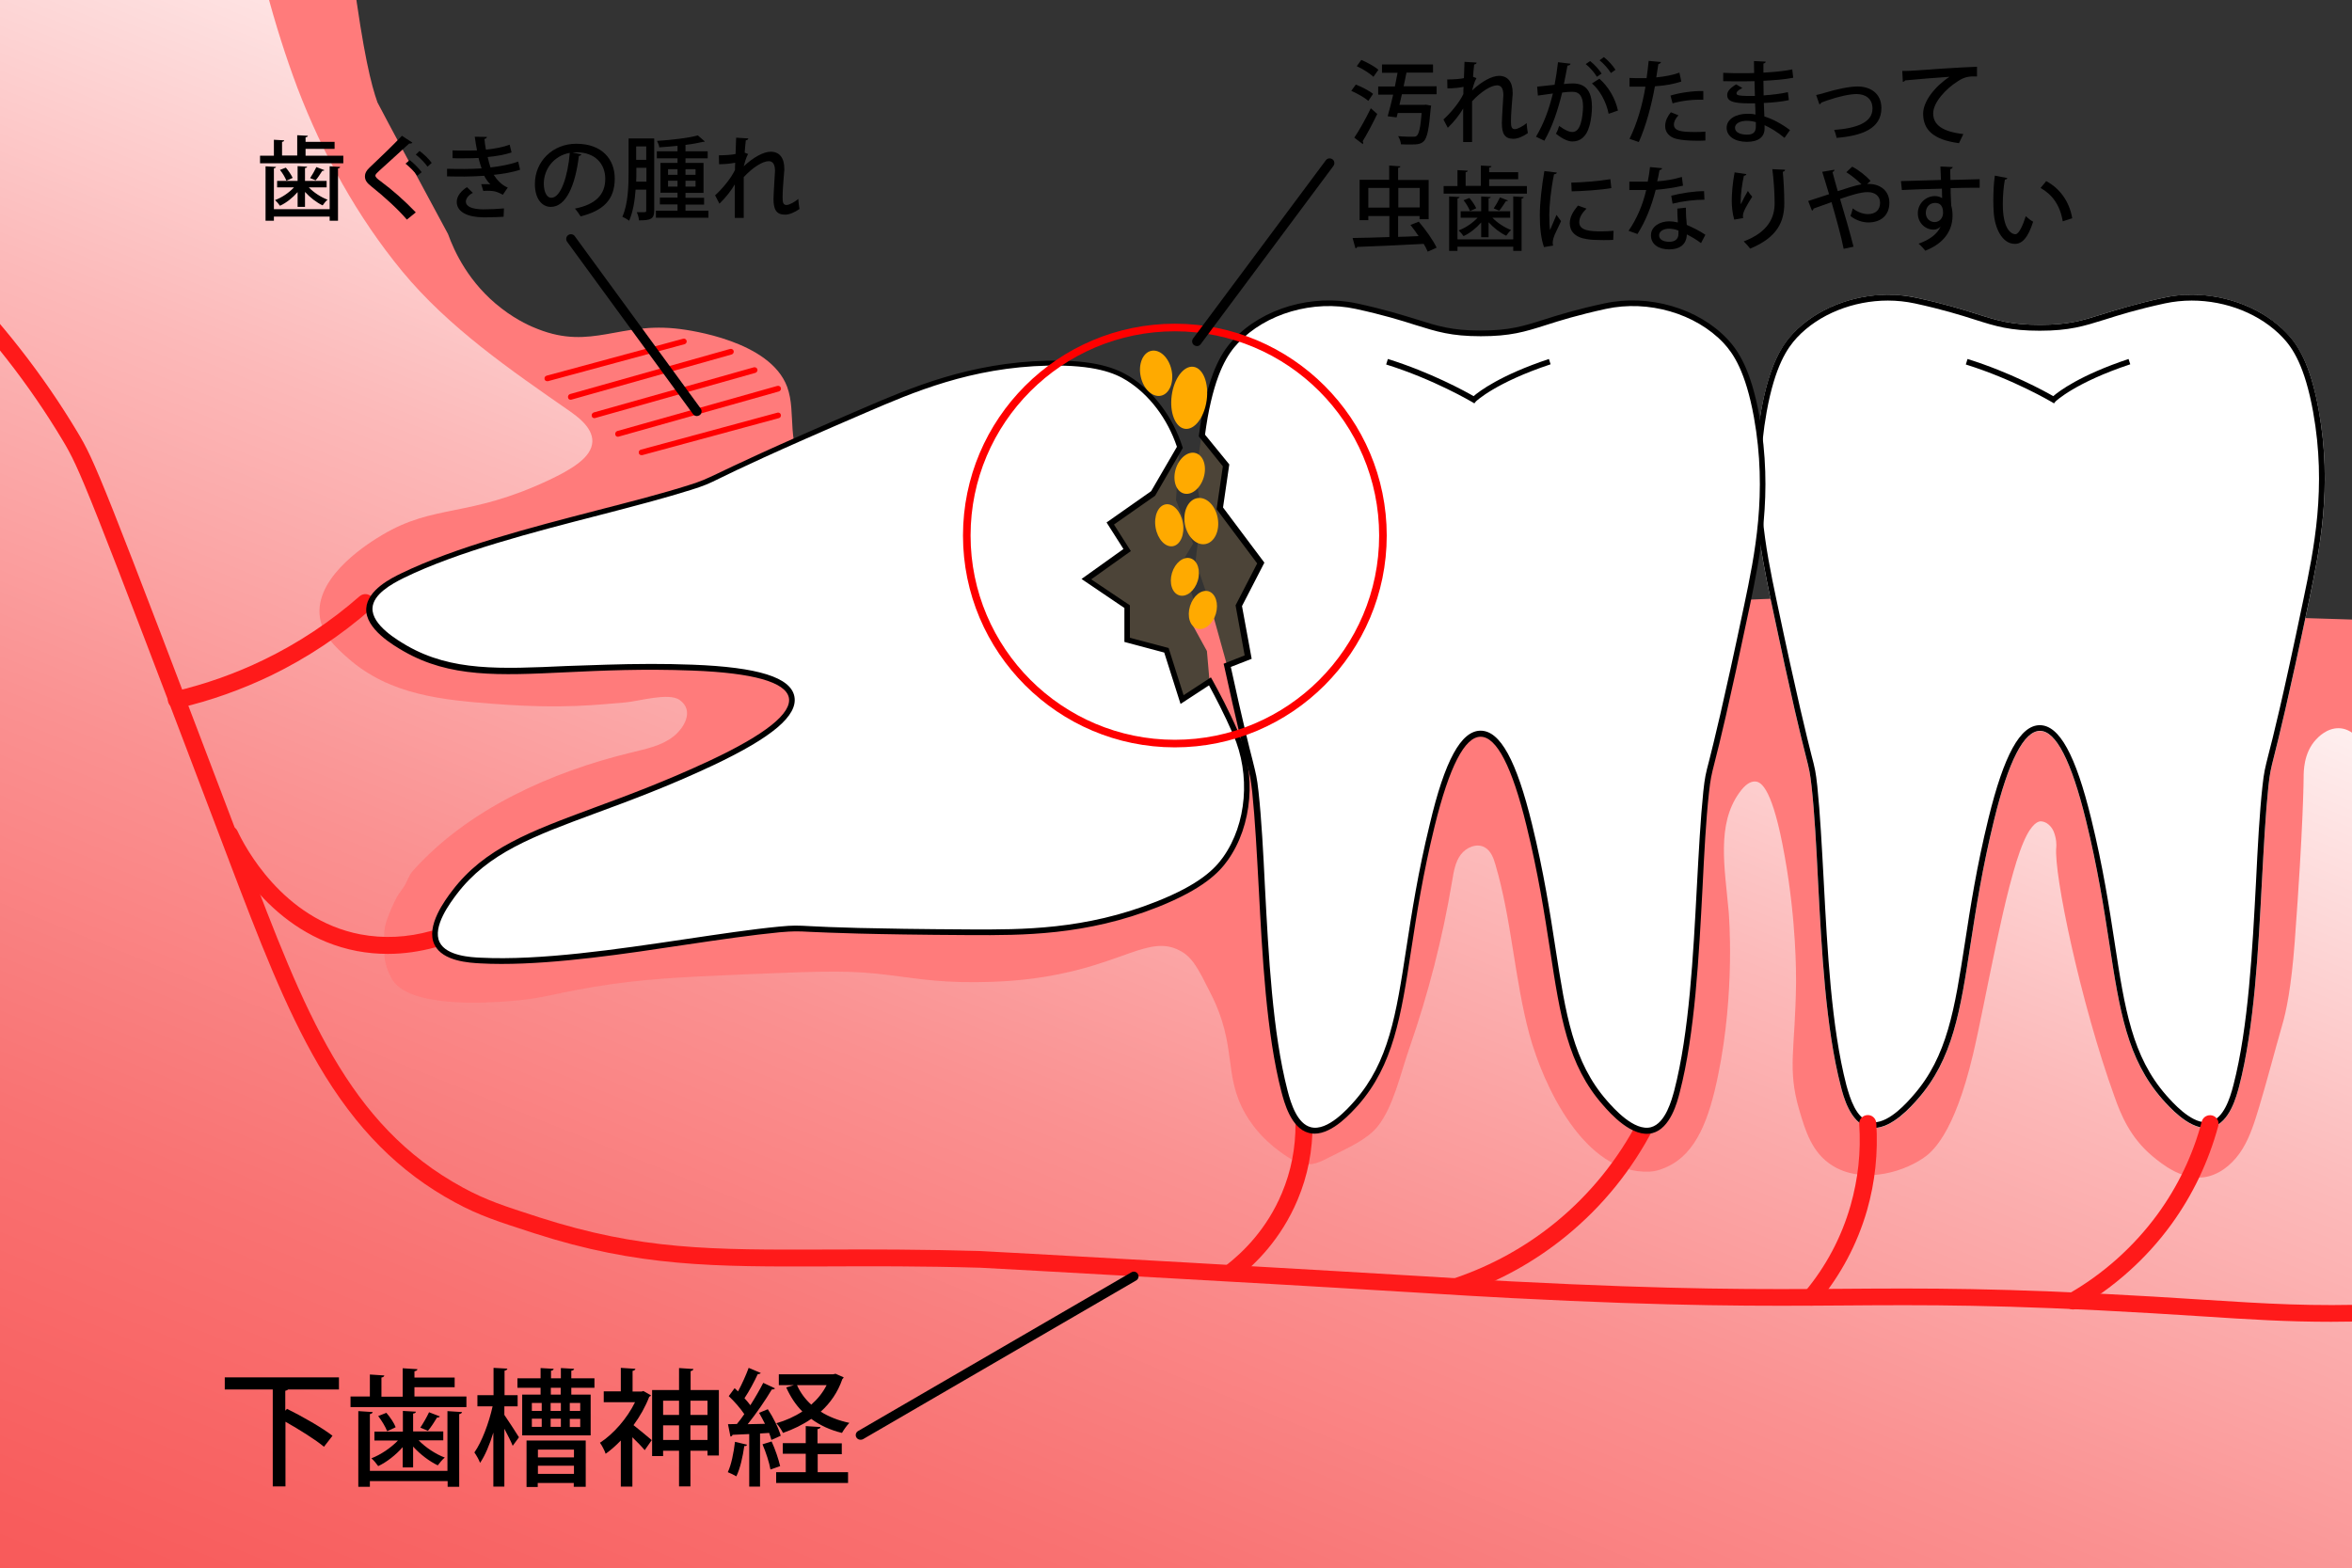 <?xml version="1.0" encoding="utf-8"?>
<!-- Generator: Adobe Illustrator 24.2.3, SVG Export Plug-In . SVG Version: 6.00 Build 0)  -->
<svg version="1.1" xmlns="http://www.w3.org/2000/svg" xmlns:xlink="http://www.w3.org/1999/xlink" x="0px" y="0px"
	 viewBox="0 0 1240 827" style="enable-background:new 0 0 1240 827;" xml:space="preserve">
<rect x="0" y="0" width="1240" height="827" fill="#333333" stroke="none"/>
<style type="text/css">
	.st0{clip-path:url(#SVGID_2_);fill:#FF7B7B;}
	.st1{clip-path:url(#SVGID_2_);fill:url(#SVGID_3_);}
	.st2{clip-path:url(#SVGID_2_);}
	.st3{fill:#FFFFFF;}
	.st4{fill:#FF1A1A;}
	.st5{fill:#4C4438;}
	.st6{fill:#FFAA00;}
	.st7{fill:#FF0000;}
</style>
<g id="_x31_">
	<g>
		<defs>
			<rect id="SVGID_1_" width="1240" height="827"/>
		</defs>
		<clipPath id="SVGID_2_">
			<use xlink:href="#SVGID_1_"  style="overflow:visible;"/>
		</clipPath>
		<path class="st0" d="M199,54c0.5,1.3,37.2,69.4,37.2,69.4c3.2,8.9,10.9,26,28.3,39.3c8.4,6.5,16.1,9.7,19,10.8
			c28.6,11.3,43.2-4.1,75,0c4.6,0.6,47.5,6.1,56.5,30.5c5.2,14.2-1.3,30.5,11.2,46.2c9.2,11.5,19.4,4.1,48.7,18.5
			c29.7,14.5,39.3,26.8,86.6,38.9c51.3,13.1,104.1,17.1,123,18.4c19.8,1.4,41.2,2.2,70.7,2c91-0.6,106.4-9.9,179.4-12.3
			c56.8-1.8,45,3.9,202.9,8.2c22.4,0.6,37.8,0.9,76.9,2c56.9,1.7,100.9,3.3,123,4.1c25.7,1,63.5,2.5,110.2,4.6
			c-2.7,202.9-5.5,405.9-8.2,608.8c-449-2.7-1064.1-10.6-1513.1-13.3c2-166.5,2.7-332.9,2-499.4c-1-223.2-4.4-446.3-10.3-669.5
			c82,2,164,4.1,246,6.1C183-10,192.3,35.1,199,54z"/>
		<linearGradient id="SVGID_3_" gradientUnits="userSpaceOnUse" x1="226.651" y1="1284.161" x2="703.313" y2="99.759">
			<stop  offset="0" style="stop-color:#F74A4A"/>
			<stop  offset="0.135" style="stop-color:#F74F4F"/>
			<stop  offset="0.285" style="stop-color:#F85C5C"/>
			<stop  offset="0.441" style="stop-color:#F97272"/>
			<stop  offset="0.601" style="stop-color:#FA9191"/>
			<stop  offset="0.766" style="stop-color:#FCB9B9"/>
			<stop  offset="0.931" style="stop-color:#FEE9E9"/>
			<stop  offset="1" style="stop-color:#FFFFFF"/>
		</linearGradient>
		<path class="st1" d="M1248.1,394.4c-4.4-5.2-8.7-10.3-15.1-10.4c-6.3-0.1-10.9,4.8-12,6c-6.5,7-6.5,16.7-6.5,20.1
			c0,0-0.1,25.1-4.7,86.6c-1.8,24-4.5,36.9-6.7,44.2c-4.1,14.3-7.8,28.7-12.1,43c-2.3,7.5-4.6,15.2-8.7,21.9
			c-4.1,6.7-10.3,12.5-17.9,14.5c-13,3.4-25.1-6.9-29.7-10.7c-11.9-10-16.7-22.3-19.8-31c-17.9-49.4-32.3-118.3-30.8-131.9
			c0.1-0.8,0.2-4.6-1.5-8.5c-1.2-2.6-3.6-4.9-6.5-5.1c-1.2-0.1-4.9,0.6-9.3,11c-9.7,22.5-19.9,83.7-26.6,111.9
			c-10.1,42.7-21.9,51.8-26.4,54.8c-12.7,8.5-33.2,13-47.8,3.8c-10.7-6.7-14.2-18.3-17.5-29.6c-6.3-21.8-2-31.3-1.6-67
			c0-4.3,0.2-32-6-66.6c-6.3-35.5-12.3-39.1-15.4-39.3c-2.5-0.2-5.4,1.5-8.5,5.9c-12.1,16.8-7.7,39.5-5.6,62.9
			c0.1,1.7,3.5,41.7-5.6,86.1c-4.7,23-11.4,41.1-26.7,48.2c-1.8,0.8-5.1,2.4-9.3,2.6c-34.4,1.8-56.2-45.5-63.5-72.4
			c-7.9-29.4-9.3-60.3-17.9-89.5c-1-3.5-2.4-7.2-5.5-9c-4.2-2.5-9.9-0.1-12.8,3.8c-2.9,3.9-3.7,9-4.5,13.8
			c-5,30-12.6,59.6-22.6,88.3c-4.4,12.5-8.3,30.8-16.7,41.2c-5.7,7.1-16.2,11.5-24.1,15.6c-6.3,3.2-10.1,5.4-17.4,4
			c-16-8.7-23.9-18.8-28.3-26.4c-11.7-20.5-4.1-35.5-18.1-63.1c-6.5-12.9-9.6-19.5-16.7-23c-15.9-8.1-29.7,7.3-71,14
			c-15.6,2.5-28.1,2.7-36.1,2.8c-22.8,0.2-34.6-2.6-52.8-4.5c-17.4-1.8-34.7-1-69.2,0.4c-34.4,1.5-53.6,2.3-80.1,6.7
			c-22.2,3.7-26.5,6.2-44.9,7.5c-9.7,0.7-53.2,4-61.4-12.5c-0.9-1.9-3.7-6.9-3.6-13.5c0.1-4.5-0.5-9.2,0.4-13.5
			c0.9-4.1,3.3-9.5,5.3-13.7c1.3-2.7,2.6-4.3,4.3-6.7c2-2.8,2.7-6.1,4.9-8.7c29.2-32.8,73.2-52.4,115.4-62.6
			c7.7-1.9,15.8-3.5,22.1-8.4c5.7-4.5,11.2-13.7,3.3-19.3c-5.7-4.1-22,0.8-28.6,1.3c-14.2,1.1-31.9,3.6-68.9,0.8
			c-27.1-2.1-55.1-4.5-77.3-24.1c-6.4-5.6-14.2-12.7-15-23c-1.7-21.3,27.6-38.8,33-42c27.8-16.6,45.4-8.9,88-29
			c11.4-5.4,22.6-11.8,22.8-20.3c0.2-7.6-8.5-13.5-11.5-15.7c-31.7-22-64.3-44.4-88.8-74.1c-23.7-28.8-41.9-61.9-55.2-96.7
			C131.9-20,120.3-94.4,118.9-165c-0.1-6.1-0.5-11.4-1.5-17.4c-1.7-11.2-2.7-22.5-5-33.6c-3.1-15.5-1.5-32.1-1.5-47.9l-128.5,37.5
			v1074h1272c1.6-144.1,3.1-288.1,4.7-432.2C1256.2,405.1,1251.4,398.3,1248.1,394.4z"/>
		<g class="st2">
			<g>
				<g>
					<path class="st3" d="M1221,216.9c-4.5-24.8-11-34.2-16.4-40c-15.6-16.6-41.7-23.2-63.5-18.4c-36.7,7.9-39.8,14.3-65.6,14.3
						c-25.7,0-28.9-6.4-65.6-14.3c-21.8-4.7-47.9,1.8-63.5,18.4c-5.4,5.7-11.9,15.2-16.4,40c-7.1,39.4-0.7,71.8,5.1,99.4
						c19.8,94.7,19.7,81.4,21.5,98.4c4.7,43.4,3.5,111.7,15.4,157.8c1.6,6.1,5.1,18.3,13.3,20.5c9.7,2.6,20.8-10.1,24.6-14.3
						c28-31.9,22.2-73.8,40-146.6c6.5-26.7,14.8-48.2,25.6-48.2s19.1,21.5,25.6,48.2c17.8,72.8,12,114.7,40,146.6
						c3.8,4.3,14.9,16.9,24.6,14.3c8.3-2.2,11.7-14.4,13.3-20.5c11.9-46.1,10.7-114.5,15.4-157.8c1.8-17,1.7-3.7,21.5-98.4
						C1221.7,288.6,1228.1,256.3,1221,216.9z"/>
				</g>
				<g>
					<path class="st3" d="M1222.5,216.6c-4.5-25.1-11.3-34.9-16.8-40.7c-15.4-16.4-41.5-24-65-18.9c-14.8,3.2-24.2,6.2-31.7,8.5
						c-11.1,3.5-18.4,5.8-33.5,5.8s-22.5-2.3-33.5-5.8c-7.5-2.4-16.9-5.3-31.7-8.5c-23.5-5.1-49.6,2.5-65,18.9
						c-5.4,5.8-12.3,15.6-16.8,40.7c-7.3,40.5-0.4,73.5,5.1,100c11.3,53.8,16.1,73,18.5,82.3c1.8,7.1,2.2,8.8,3,16
						c1.6,14.5,2.5,31.8,3.4,50.1c1.9,36.1,4,77.1,12,107.9c1.3,5.2,4.9,19.1,14.4,21.6c10.6,2.8,22.3-10.4,26.1-14.8
						c18.6-21.1,22.5-46.6,27.9-81.8c2.9-18.8,6.2-40.2,12.4-65.4c7.6-31.2,15.8-47,24.2-47c8.4,0,16.5,15.8,24.2,47
						c6.2,25.2,9.5,46.5,12.4,65.4c5.4,35.2,9.4,60.7,27.9,81.8c3.5,3.9,13.4,15.2,23.1,15.2c1,0,2-0.1,3-0.4
						c9.5-2.5,13-16.4,14.4-21.6c8-30.8,10.1-71.8,12-107.9c1-18.3,1.9-35.6,3.4-50.1c0.8-7.2,1.2-8.9,3-16
						c2.3-9.2,7.2-28.4,18.5-82.3C1222.9,290.1,1229.8,257.1,1222.5,216.6z M1214.4,316c-11.2,53.8-16.1,72.9-18.5,82.1
						c-1.8,7.2-2.3,9-3.1,16.4c-1.6,14.6-2.5,31.9-3.4,50.3c-1.9,36-4,76.8-11.9,107.3c-1.9,7.5-5.3,17.6-12.3,19.4
						c-8.8,2.4-19.6-9.9-23.1-13.9c-18-20.5-21.9-45.6-27.2-80.3c-2.9-18.9-6.2-40.3-12.4-65.6c-8.2-33.6-16.8-49.3-27.1-49.3
						s-18.9,15.7-27.1,49.3c-6.2,25.3-9.5,46.7-12.4,65.6c-5.4,34.7-9.2,59.8-27.2,80.3c-3.5,4-14.3,16.2-23.1,13.9
						c-7-1.8-10.3-12-12.3-19.4c-7.9-30.5-10-71.3-11.9-107.3c-1-18.4-1.9-35.7-3.4-50.3c-0.8-7.4-1.2-9.2-3.1-16.4
						c-2.3-9.2-7.2-28.4-18.5-82.1c-5.5-26.2-12.3-58.9-5.1-98.8c4.4-24.3,10.9-33.7,16-39.2c14.7-15.6,39.7-22.9,62.1-18
						c14.7,3.2,24,6.1,31.5,8.5c11.3,3.6,18.8,5.9,34.4,5.9s23.1-2.4,34.4-5.9c7.5-2.4,16.8-5.3,31.5-8.5c22.5-4.9,47.4,2.4,62.1,18
						c5.2,5.5,11.6,14.9,16,39.2C1226.7,257,1219.9,289.7,1214.4,316z"/>
					<path d="M1155.5,155.4c-5,0-9.9,0.5-14.8,1.6c-14.8,3.2-24.2,6.2-31.7,8.5c-11.1,3.5-18.4,5.8-33.5,5.8s-22.5-2.3-33.5-5.8
						c-7.5-2.4-16.9-5.3-31.7-8.5c-4.8-1-9.8-1.6-14.8-1.6c-19,0-38,7.5-50.2,20.4c-5.4,5.8-12.3,15.6-16.8,40.7
						c-7.3,40.5-0.4,73.5,5.1,100c11.3,53.8,16.1,73,18.5,82.3c1.8,7.1,2.2,8.8,3,16c1.6,14.5,2.5,31.8,3.4,50.1
						c1.9,36.1,4,77.1,12,107.9c1.3,5.2,4.9,19.1,14.4,21.6c1,0.3,2,0.4,3,0.4c9.7,0,19.6-11.2,23.1-15.2
						c18.6-21.1,22.5-46.6,27.9-81.8c2.9-18.8,6.2-40.2,12.4-65.4c7.6-31.2,15.8-47,24.2-47c8.4,0,16.5,15.8,24.2,47
						c6.2,25.2,9.5,46.5,12.4,65.4c5.4,35.2,9.4,60.7,27.9,81.8c3.5,3.9,13.4,15.2,23.1,15.2c0,0,0,0,0,0c1,0,2-0.1,3-0.4
						c9.5-2.5,13-16.4,14.4-21.6c8-30.8,10.1-71.8,12-107.9c1-18.3,1.9-35.6,3.4-50.1c0.8-7.2,1.2-8.9,3-16
						c2.3-9.2,7.2-28.4,18.5-82.3c5.5-26.5,12.4-59.5,5.1-100c-4.5-25.1-11.3-34.9-16.8-40.7
						C1193.5,162.9,1174.5,155.4,1155.5,155.4L1155.5,155.4z M988,591.8c-0.8,0-1.6-0.1-2.3-0.3c-7-1.8-10.3-12-12.3-19.4
						c-7.9-30.5-10-71.3-11.9-107.3c-1-18.4-1.9-35.7-3.4-50.3c-0.8-7.4-1.2-9.2-3.1-16.4c-2.3-9.2-7.2-28.4-18.5-82.1
						c-5.5-26.2-12.3-58.9-5.1-98.8c4.4-24.3,10.9-33.7,16-39.2c11.6-12.4,29.8-19.5,47.9-19.5c4.8,0,9.5,0.5,14.2,1.5
						c14.7,3.2,24,6.1,31.5,8.5c11.3,3.6,18.8,5.9,34.4,5.9s23.1-2.4,34.4-5.9c7.5-2.4,16.8-5.3,31.5-8.5c4.7-1,9.4-1.5,14.2-1.5
						c18.2,0,36.3,7.1,48,19.5c5.2,5.5,11.6,14.9,16,39.2c7.2,39.9,0.4,72.6-5.1,98.8c-11.2,53.8-16.1,72.9-18.5,82.1
						c-1.8,7.2-2.3,9-3.1,16.4c-1.6,14.6-2.5,31.9-3.4,50.3c-1.9,36-4,76.8-11.9,107.3c-1.9,7.5-5.3,17.6-12.3,19.4
						c-0.8,0.2-1.5,0.3-2.3,0.3c-8.3,0-17.5-10.5-20.8-14.2c-18-20.5-21.9-45.6-27.2-80.3c-2.9-18.9-6.2-40.3-12.4-65.6
						c-8.2-33.6-16.8-49.3-27.1-49.3s-18.9,15.7-27.1,49.3c-6.2,25.3-9.5,46.7-12.4,65.6c-5.4,34.7-9.2,59.8-27.2,80.3
						C1005.5,581.3,996.3,591.8,988,591.8L988,591.8z"/>
				</g>
			</g>
		</g>
		<g class="st2">
			<path class="st4" d="M93,373.5c-2,0-3.9-1.4-4.4-3.5c-0.6-2.4,0.9-4.8,3.4-5.4c16.2-3.8,32.1-9.4,47.1-16.7
				c18.2-8.8,35.2-20.1,50.5-33.5c1.9-1.6,4.7-1.5,6.4,0.4c1.6,1.9,1.5,4.7-0.4,6.4c-15.9,13.9-33.6,25.7-52.5,34.9
				c-15.6,7.5-32,13.4-48.9,17.3C93.7,373.5,93.3,373.5,93,373.5z"/>
			<path class="st4" d="M204.5,503c-5.5,0-11-0.5-16.3-1.5c-45.5-8.7-67.3-51.1-71.2-59.5c-1-2.3-0.1-4.9,2.2-6c2.3-1,4.9-0.1,6,2.2
				c3.6,7.7,23.6,46.6,64.8,54.5c12.2,2.3,24.7,1.7,37.3-1.8c2.4-0.7,4.9,0.7,5.5,3.1c0.7,2.4-0.7,4.9-3.1,5.5
				C221.2,501.8,212.8,503,204.5,503z"/>
			<path class="st4" d="M649,675.5c-1.4,0-2.7-0.6-3.6-1.8c-1.5-2-1.1-4.8,0.8-6.3c9.1-7,21.7-19.3,29.6-38.2
				c4.9-11.6,7.3-24,7.2-36.8c0-2.5,2-4.5,4.5-4.5c0,0,0,0,0,0c2.5,0,4.5,2,4.5,4.5c0.1,14-2.5,27.5-7.9,40.3
				c-8.7,20.7-22.4,34.2-32.4,41.8C650.9,675.2,650,675.5,649,675.5z"/>
			<path class="st4" d="M769,682.5c-1.9,0-3.6-1.2-4.3-3c-0.8-2.4,0.4-4.9,2.8-5.7c19.2-6.6,36.9-16.4,52.6-29.2
				c18.2-14.9,32.9-33.1,43.8-54.1c1.1-2.2,3.9-3.1,6.1-1.9c2.2,1.1,3.1,3.9,1.9,6.1c-11.4,22.1-26.9,41.3-46.1,57
				c-16.5,13.5-35.1,23.8-55.4,30.8C770,682.4,769.5,682.5,769,682.5z"/>
			<path class="st4" d="M955,688.5c-1,0-2-0.3-2.9-1c-1.9-1.6-2.2-4.4-0.6-6.3c11.2-13.4,19.3-28.7,24.1-45.4c4-14,5.6-28.4,4.6-43
				c-0.2-2.5,1.7-4.6,4.2-4.8c2.5-0.2,4.6,1.7,4.8,4.2c1,15.6-0.6,31.1-4.9,46.1c-5.2,17.9-13.9,34.2-25.9,48.6
				C957.6,687.9,956.3,688.5,955,688.5z"/>
			<path class="st4" d="M1093,690.5c-1.6,0-3.1-0.8-3.9-2.3c-1.2-2.2-0.5-4.9,1.7-6.1c18.2-10.4,34.3-24.9,46.6-41.7
				c10.8-14.8,18.7-31.3,23.4-49c0.6-2.4,3.1-3.8,5.5-3.2c2.4,0.6,3.8,3.1,3.2,5.5c-5.1,18.8-13.4,36.3-24.8,52
				c-13,17.9-30.1,33.2-49.4,44.3C1094.5,690.3,1093.8,690.5,1093,690.5z"/>
			<path class="st4" d="M1229,697c-23.2,0-42.6-1.2-68.5-2.9c-7.9-0.5-16.3-1-25.7-1.6c-79.5-4.7-120-4.4-162.9-4.1
				c-43,0.3-87.5,0.6-175.1-3.9c-17.7-0.9-28.6-1.6-46.6-2.7c-22-1.3-55.3-3.4-125.4-7.3c-67.7-3.8-105-5.9-107.9-6
				c-31.5-0.9-57.7-0.8-80.8-0.7c-59.8,0.2-99.4,0.3-154.5-17.5c-19.1-6.2-28.7-9.2-41.8-16.3c-29.4-15.9-52.2-38.9-71.8-72.3
				c-17.7-30.3-31.4-66.2-47.2-107.7l-0.1-0.3C45,254.2,42,247.2,33.1,232.3C-2.3,173.1-53.7,121.4-119.5,78.7
				c-2.1-1.4-2.7-4.1-1.3-6.2c1.4-2.1,4.1-2.7,6.2-1.3c67,43.5,119.2,96.2,155.4,156.6c9.3,15.5,12.3,22.6,88.3,222.7l0.1,0.3
				c31.4,82.7,54.1,142.4,114.8,175.4c12.3,6.7,21.6,9.7,40.2,15.7c53.8,17.3,90.6,17.2,151.7,17c23.1-0.1,49.4-0.1,81,0.8
				c2.9,0.1,33.4,1.8,108.1,6c70.2,4,103.5,6,125.5,7.3c18,1.1,28.8,1.8,46.5,2.7c87.3,4.5,131.7,4.2,174.6,3.9
				c43-0.3,83.7-0.6,163.5,4.1c9.4,0.6,17.9,1.1,25.7,1.6c34.8,2.2,57.7,3.7,93.8,2.4c58.1-2.1,116.4-10.1,173.1-23.9
				c2.4-0.6,4.8,0.9,5.4,3.3c0.6,2.4-0.9,4.8-3.3,5.4c-57.3,13.9-116.2,22-174.9,24.1C1245.7,696.8,1237.1,697,1229,697z"/>
		</g>
		<g class="st2">
			<polygon class="st5" points="630.3,250.7 633.5,269.3 630.3,296 637.7,317.7 646.9,350.8 658,346.5 653,319.3 664.6,296.8 
				643,268 646.3,245.3 633.5,229.6 			"/>
			<g>
				<path class="st3" d="M926.1,219.8c-4.5-24.8-11-34.2-16.4-40c-15.6-16.6-41.7-23.2-63.5-18.4c-36.7,7.9-39.8,14.3-65.6,14.3
					c-25.7,0-28.9-6.4-65.6-14.3c-21.8-4.7-47.9,1.8-63.5,18.4c-5.4,5.7-11.9,15.2-16.4,40c-0.6,3.3-1.1,6.6-1.5,9.8l12.8,15.7
					L643,268l21.6,28.8L653,319.3l5,27.1l-11.1,4.3c13.1,60.1,13.2,52,14.8,66.8c4.7,43.4,3.5,111.7,15.4,157.8
					c1.6,6.1,5.1,18.3,13.3,20.5c9.7,2.6,20.8-10.1,24.6-14.3c28-31.9,22.2-73.8,40-146.6c6.5-26.7,14.8-48.2,25.6-48.2
					c10.9,0,19.1,21.5,25.6,48.2c17.8,72.8,12,114.7,40,146.6c3.8,4.3,14.9,16.9,24.6,14.3c8.3-2.2,11.7-14.4,13.3-20.5
					c11.9-46.1,10.7-114.5,15.4-157.8c1.8-17,1.7-3.7,21.5-98.4C926.8,291.6,933.2,259.2,926.1,219.8z"/>
				<path d="M693,597.8c-1,0-2-0.1-3-0.4c-9.5-2.5-13-16.4-14.4-21.6c-8-30.8-10.1-71.8-12-107.9c-1-18.3-1.9-35.6-3.4-50.1
					c-0.8-7.2-1.2-8.9-3-16c-1.8-7.1-5.2-20.3-11.8-50.6l-0.3-1.2l11.1-4.4l-4.8-26.4l11.4-22.1l-21.4-28.6l3.3-22.6L632,230.1
					l0.1-0.6c0.4-3.4,0.9-6.7,1.5-9.9c4.5-25.1,11.3-34.9,16.8-40.7c15.4-16.4,41.5-24,65-18.9c14.8,3.2,24.2,6.2,31.7,8.5
					c11.1,3.5,18.4,5.8,33.5,5.8c15.2,0,22.5-2.3,33.5-5.8c7.5-2.4,16.9-5.3,31.7-8.5c23.5-5.1,49.6,2.5,65,18.9
					c5.4,5.8,12.3,15.6,16.8,40.7c7.3,40.5,0.4,73.5-5.1,100c-11.3,53.8-16.1,73-18.5,82.3c-1.8,7.1-2.2,8.8-3,16
					c-1.6,14.5-2.5,31.8-3.4,50.1c-1.9,36.1-4,77.1-12,107.9c-1.3,5.2-4.9,19.1-14.4,21.6c-10.6,2.8-22.3-10.4-26.1-14.8
					c-18.6-21.1-22.5-46.6-27.9-81.8c-2.9-18.8-6.2-40.2-12.4-65.4c-7.6-31.2-15.8-47-24.2-47c-8.4,0-16.5,15.8-24.2,47
					c-6.2,25.2-9.5,46.5-12.4,65.4c-5.4,35.2-9.4,60.7-27.9,81.8C712.6,586.5,702.8,597.8,693,597.8z M780.6,385.3
					c10.3,0,18.9,15.7,27.1,49.3c6.2,25.3,9.5,46.7,12.4,65.6c5.4,34.7,9.2,59.8,27.2,80.3c3.5,4,14.3,16.2,23.1,13.9
					c7.8-2.1,11-14.7,12.3-19.4c7.9-30.5,10-71.3,11.9-107.3c1-18.4,1.9-35.7,3.4-50.3c0.8-7.4,1.2-9.2,3.1-16.4
					c2.3-9.2,7.2-28.4,18.5-82.1c5.5-26.2,12.3-58.9,5.1-98.8c-4.4-24.3-10.9-33.7-16-39.2c-14.7-15.6-39.7-22.9-62.1-18
					c-14.7,3.2-24,6.1-31.5,8.5c-11.3,3.6-18.8,5.9-34.4,5.9c-15.7,0-23.1-2.4-34.4-5.9c-7.5-2.4-16.8-5.3-31.5-8.5
					c-22.5-4.9-47.4,2.4-62.1,18c-5.2,5.5-11.6,14.9-16,39.2c-0.5,3-1,6-1.4,9.1l12.8,15.7l-3.3,22.7l21.8,29.1l-11.8,22.9l5.1,27.8
					l-11,4.3c6.4,29.4,9.7,42.3,11.5,49.3c1.8,7.3,2.3,9,3.1,16.4c1.6,14.6,2.5,31.9,3.4,50.3c1.9,36,4,76.8,11.9,107.3
					c1.9,7.5,5.3,17.6,12.3,19.4c8.8,2.3,19.6-9.9,23.1-13.9c18-20.5,21.9-45.6,27.2-80.3c2.9-18.9,6.2-40.3,12.4-65.6
					C761.7,401,770.3,385.3,780.6,385.3z"/>
			</g>
		</g>
		<g class="st2">
			<polygon class="st5" points="620,263.7 629,286.7 623,296.7 629,315.3 629,330 636.3,343.3 637.7,359.4 623,369 614.7,343 
				594,337.5 594,320 572.5,305.5 594,290.1 585.1,276.2 607.7,260.3 621.7,236 			"/>
			<g>
				<g>
					<path class="st3" d="M637.7,359.4L623,369l-8.3-26l-20.7-5.5V320l-21.5-14.5l21.5-15.4l-8.9-14l22.6-15.8l14.1-24.3
						c-4.8-14.8-14.3-28.3-27.2-36.3c-6.7-4.1-17.3-8.7-42.4-8.1c-40,0.9-70.5,13.7-96.4,24.8c-88.8,38.3-75.9,35.5-92.1,40.7
						c-41.6,13.2-108.8,25.7-151.6,46.5c-5.7,2.8-16.9,8.6-17.4,17.1c-0.6,10,14,18.4,19,21.2c36.8,21.1,76.7,7,151.6,10
						c27.5,1.1,50.1,4.9,52.3,15.5c2.2,10.6-17.2,23-42.1,34.7c-67.8,31.9-110,34.6-135.7,68.4c-3.5,4.6-13.6,17.9-9.2,27
						c3.8,7.7,16.4,8.6,22.7,9c47.6,2.5,114.3-12.3,157.7-16.4c17-1.6,4,1,100.7,1.5c28.2,0.2,61.2,0,98.4-14.8
						c23.4-9.3,31.4-17.6,35.9-24c13.2-18.6,14.4-45.5,5.4-65.9C645.8,374.2,641.4,366,637.7,359.4z"/>
					<path d="M264.3,508.3c-3.9,0-7.6-0.1-11.2-0.3c-5.4-0.3-19.7-1-24-9.8c-4.9-9.8,5.8-23.9,9.3-28.5c17-22.4,41.2-31.3,74.6-43.7
						c17.9-6.6,38.1-14.1,61.6-25.1c29.1-13.7,42.9-24.8,41.3-33c-1.7-8.2-18.8-13.1-50.9-14.3c-25.9-1-47.5,0-66.5,0.9
						c-35.6,1.7-61.3,2.9-85.7-11.1c-5-2.9-20.4-11.7-19.7-22.6c0.6-9.8,13.4-16,18.3-18.4c28.6-13.9,68.3-24.2,103.4-33.3
						c17.8-4.6,34.6-8.9,48.4-13.3c6.9-2.2,8.5-3,15.1-6.1c8.6-4.1,26.4-12.8,76.9-34.5c24.9-10.7,55.8-24,97-25
						c25.5-0.6,36.5,4.2,43.3,8.3c12.6,7.8,22.8,21.3,27.9,37.1l0.2,0.6l-14.6,25.2l-21.7,15.2l8.9,14l-20.9,14.9l20.4,13.7v17.1
						l20.4,5.4l7.9,24.9l14.4-9.4l0.8,1.4c3.7,6.8,8.2,15,13.7,27.6c9.6,22,7.4,49.1-5.6,67.4c-4.6,6.5-12.9,15.1-36.6,24.6
						c-38.2,15.2-71.9,15-99,14.9c-55-0.3-74.8-1.3-84.3-1.7c-7.3-0.4-9-0.4-16.3,0.2c-14.5,1.4-31.6,3.9-49.8,6.6
						C329.6,503,294.1,508.3,264.3,508.3z M343.2,350.1c7,0,14.3,0.1,21.9,0.4c34.6,1.3,51.7,6.7,53.7,16.7
						c2,10.1-11.6,21.6-42.9,36.4c-23.6,11.1-43.9,18.6-61.8,25.2c-33,12.2-56.8,21-73.3,42.7c-3.2,4.3-13.1,17.2-9,25.4
						c3.6,7.2,16.6,7.9,21.5,8.1c31.5,1.6,71.9-4.4,107.6-9.7c18.2-2.7,35.4-5.3,50-6.7c7.5-0.7,9.2-0.6,16.7-0.2
						c9.5,0.5,29.2,1.4,84.2,1.7c26.8,0.1,60.2,0.3,97.9-14.7c23-9.1,30.9-17.4,35.2-23.5c12.4-17.5,14.5-43.4,5.3-64.5
						c-5.1-11.6-9.3-19.5-12.8-26l-15,9.8l-8.6-27.1l-21-5.6v-17.9l-22.6-15.3l22.1-15.8l-8.9-14l23.5-16.5l13.6-23.4
						c-5-14.9-14.6-27.5-26.4-34.9c-6.4-4-16.9-8.4-41.6-7.9c-40.6,0.9-71.2,14.1-95.8,24.7c-50.5,21.7-68.2,30.3-76.8,34.5
						c-6.7,3.3-8.3,4-15.5,6.3c-14,4.4-30.8,8.8-48.6,13.4c-34.9,9-74.5,19.2-102.8,33c-6.9,3.4-16.2,8.7-16.6,15.9
						c-0.5,9.1,13.6,17.2,18.2,19.9c23.6,13.5,49,12.3,84.1,10.7C311.8,350.8,326.5,350.1,343.2,350.1z"/>
				</g>
			</g>
		</g>
		<g class="st2">
			
				<ellipse transform="matrix(0.978 -0.211 0.211 0.978 -27.823 132.807)" class="st6" cx="609.2" cy="196.9" rx="8.3" ry="12.1"/>
			
				<ellipse transform="matrix(0.135 -0.991 0.991 0.135 334.292 802.886)" class="st6" cx="627.1" cy="209.9" rx="16.5" ry="9.3"/>
			
				<ellipse transform="matrix(0.289 -0.957 0.957 0.289 153.312 814.184)" class="st6" cx="624.7" cy="303.9" rx="10.2" ry="7.1"/>
			<path class="st6" d="M641,323.7c-1.6,5.4-6,8.9-9.8,7.8c-3.8-1.1-5.5-6.4-3.8-11.9s6-8.9,9.8-7.8
				C640.9,313,642.6,318.3,641,323.7z"/>
			
				<ellipse transform="matrix(0.289 -0.957 0.957 0.289 207.383 777.746)" class="st6" cx="627.2" cy="249.3" rx="11.1" ry="7.7"/>
			
				<ellipse transform="matrix(0.985 -0.171 0.171 0.985 -37.66 112.338)" class="st6" cx="633.5" cy="274.9" rx="8.8" ry="12.3"/>
			
				<ellipse transform="matrix(0.985 -0.171 0.171 0.985 -38.292 109.485)" class="st6" cx="616.6" cy="277.1" rx="7.3" ry="11.2"/>
		</g>
		<path class="st2" d="M777.3,212.7l-1-0.6c-0.2-0.1-20.2-12-45.5-19.9l0.9-2.9c22.5,7,40.9,17.1,45.2,19.6
			c3-2.6,14.2-11.1,39.7-19.6l0.9,2.8c-29.2,9.7-39.3,19.5-39.4,19.6L777.3,212.7z"/>
		<path class="st2" d="M1082.9,212.7l-1-0.6c-0.2-0.1-20.2-12-45.5-19.9l0.9-2.9c22.5,7,40.9,17.1,45.2,19.6
			c3-2.6,14.2-11.1,39.7-19.6l0.9,2.8c-29.2,9.7-39.3,19.5-39.4,19.6L1082.9,212.7z"/>
	</g>
	<path class="st7" d="M288.5,201c-0.7,0-1.3-0.4-1.4-1.1c-0.2-0.8,0.3-1.6,1.1-1.8l72-19.5c0.8-0.2,1.6,0.3,1.8,1.1
		c0.2,0.8-0.3,1.6-1.1,1.8l-72,19.5C288.8,201,288.6,201,288.5,201z"/>
	<path class="st7" d="M300.9,210.8c-0.7,0-1.3-0.4-1.4-1.1c-0.2-0.8,0.2-1.6,1-1.9l84.4-23.8c0.8-0.2,1.6,0.2,1.9,1
		c0.2,0.8-0.2,1.6-1,1.9l-84.4,23.8C301.2,210.7,301.1,210.8,300.9,210.8z"/>
	<path class="st7" d="M313.4,220.5c-0.7,0-1.3-0.4-1.4-1.1c-0.2-0.8,0.2-1.6,1-1.9l84.4-23.8c0.8-0.2,1.6,0.2,1.9,1
		c0.2,0.8-0.2,1.6-1,1.9l-84.4,23.8C313.6,220.5,313.5,220.5,313.4,220.5z"/>
	<path class="st7" d="M325.8,230.3c-0.7,0-1.3-0.4-1.4-1.1c-0.2-0.8,0.2-1.6,1-1.9l84.4-23.8c0.8-0.2,1.6,0.2,1.9,1
		c0.2,0.8-0.2,1.6-1,1.9l-84.4,23.8C326.1,230.2,325.9,230.3,325.8,230.3z"/>
	<path class="st7" d="M338.2,240c-0.7,0-1.3-0.4-1.4-1.1c-0.2-0.8,0.3-1.6,1.1-1.8l72-19.5c0.8-0.2,1.6,0.3,1.8,1.1
		c0.2,0.8-0.3,1.6-1.1,1.8l-72,19.5C338.5,240,338.4,240,338.2,240z"/>
</g>
<g id="_x32_">
	<g>
		<path d="M178.6,732.7h-26.7c-0.3,0.3-0.7,0.5-1.5,0.7v10.5l0.9-1c7.9,3.9,18.6,10,24,14.2l-4.5,5.8c-4.4-3.7-12.9-9-20.3-13.2
			v34.1h-6.7v-51.1h-25.3v-6.4h60.2V732.7z"/>
		<path d="M218.4,736.4h27.5v5.6h-61.1v-5.6H195v-11.6l7.6,0.5c-0.1,0.6-0.5,0.9-1.5,1.1v10.1h11.2v-15l7.8,0.5
			c-0.1,0.5-0.5,0.9-1.6,1.1v3.3h21.2v5.1h-21.2V736.4z M235.9,775.5v-31.4l7.7,0.5c-0.1,0.5-0.5,0.9-1.5,1.1V784h-6.1v-3h-41v3
			h-6.1v-39.9l7.6,0.5c-0.1,0.5-0.5,0.9-1.5,1.1v29.9H235.9z M212.3,773.9v-10.8c-3.6,4.1-8.4,7.9-12.9,10c-0.9-1.3-2.5-3.2-3.6-4.1
			c4.9-1.9,10.3-5.5,14-9.4h-12.4v-4.7h15V744l6.9,0.4c-0.1,0.5-0.5,0.9-1.5,1v9.4h15.9v4.7h-13c3.7,3.8,9,7.3,13.8,9.1
			c-1.2,0.9-2.8,2.9-3.7,4.1c-4.4-2.1-9.3-5.8-13-9.9v11H212.3z M204.1,754.7c-0.8-2.2-2.8-5.5-4.7-8l4.3-1.7c2,2.3,4.1,5.4,4.9,7.6
			L204.1,754.7z M231.9,746.9c-0.2,0.4-0.7,0.6-1.5,0.6c-1.2,2-3.1,5-4.8,7c0,0-3.9-1.7-4-1.7c1.5-2.2,3.5-5.7,4.6-8.1L231.9,746.9z
			"/>
		<path d="M265.9,741.6v4.5c1.9,2.7,6.6,10,7.7,11.8l-3.3,4.5c-0.8-2.1-2.7-5.8-4.4-9v30.5h-5.8v-28.5c-1.9,6.3-4.4,12.2-7,16
			c-0.6-1.7-2-4.1-3-5.5c3.9-5.5,7.7-15.6,9.6-24.3h-8v-5.9h8.5v-14.4l7.3,0.4c-0.1,0.5-0.5,0.9-1.5,1.1v12.9h6.9v5.9H265.9z
			 M313.4,731.8h-12.2v3.6h10.2v21.5h-36.1v-21.5h9.7v-3.6h-12.2v-5h12.2v-5.4l6.9,0.4c-0.1,0.5-0.4,0.9-1.4,1v4h5.2v-5.4l7,0.4
			c-0.1,0.5-0.5,0.9-1.5,1v4h12.2V731.8z M277.6,784.1v-24.5h31.2v24.4h-6.3v-2h-19v2.1H277.6z M280.4,739.8v4.2h5.2v-4.2H280.4z
			 M280.4,748.1v4.3h5.2v-4.3H280.4z M302.6,764.4h-19v4.1h19V764.4z M283.6,777.2h19v-4.3h-19V777.2z M295.7,739.8h-5.4v4.2h5.4
			V739.8z M295.7,748.1h-5.4v4.3h5.4V748.1z M295.6,735.4v-3.6h-5.2v3.6H295.6z M305.9,744v-4.2h-5.5v4.2H305.9z M305.9,752.5v-4.3
			h-5.5v4.3H305.9z"/>
		<path d="M339.2,733.5l4,2.3c-0.1,0.3-0.5,0.6-0.9,0.7c-2,5.2-4.9,10.4-8.3,15c2.8,2.2,8.2,6.7,9.6,7.9l-3.7,5.3
			c-1.4-1.7-4-4.4-6.5-6.8v26h-6.1v-24.3c-2.6,2.7-5.3,5.1-8,7c-0.5-1.7-2.1-4.6-3-5.8c7.1-4.6,14.3-12.8,18.5-21.4h-16.5v-5.7h9
			v-12.4l7.7,0.5c-0.1,0.5-0.5,0.9-1.5,1.1v10.9h4.7L339.2,733.5z M364,733h15v34.5H373V765h-9v18.8H358V765h-8.4v2.8h-5.8V733H358
			v-11.6l7.6,0.5c-0.1,0.5-0.5,0.9-1.5,1.1V733z M358,738.6h-8.4v7.5h8.4V738.6z M349.6,759.3h8.4v-7.7h-8.4V759.3z M373,738.6h-9
			v7.5h9V738.6z M364,759.3h9v-7.7h-9V759.3z"/>
		<path d="M393.8,761.8c-0.1,0.7-0.7,0.8-1.4,0.7c-0.8,5.6-2.2,12-4.2,16c-1.1-0.7-3.2-1.7-4.5-2.2c1.8-3.7,3.1-10.1,3.8-16
			L393.8,761.8z M406.7,759.3c-0.3-1.1-0.7-2.3-1.2-3.7l-4.8,0.3v28H395v-27.7c-3.3,0.1-6.3,0.3-8.8,0.4c-0.1,0.6-0.7,0.9-1.1,0.9
			l-1.3-6.5l4.7-0.1c1.3-1.5,2.6-3.3,3.9-5.2c-2-3-5.2-6.7-8.2-9.5l3.1-4.2c0.6,0.5,1.2,1.1,1.8,1.7c2.1-3.9,4.3-8.8,5.6-12.4
			l6.4,2.7c-0.3,0.4-0.8,0.6-1.6,0.6c-1.7,3.7-4.5,9-7,12.7c1.2,1.3,2.2,2.5,3.1,3.7c2.6-4.1,5-8.3,6.8-11.8l6.2,2.9
			c-0.3,0.4-0.9,0.6-1.7,0.6c-3.2,5.4-8.2,12.7-12.7,18.3l9.1-0.2c-1-2-2.1-4-3.1-5.8l4.6-1.9c2.9,4.4,5.8,10.2,6.8,14L406.7,759.3z
			 M406.8,760.1c1.9,4.1,3.7,9.5,4.5,13c-1.4,0.5-2.8,1-5.1,1.8c-0.6-3.6-2.4-9.1-4.2-13.3L406.8,760.1z M431.1,766.6v9.7h16v5.7
			h-37.9v-5.7h15.6v-9.7h-12.1V761h12.1v-9l7.8,0.5c-0.1,0.5-0.5,0.9-1.6,1.1v7.5h12.8v5.7H431.1z M440.5,724.4l4.3,1.9
			c-0.1,0.4-0.5,0.7-0.7,0.9c-2.4,7-6.4,12.7-11.4,17.2c4.3,2.7,9.4,4.7,15.1,5.9c-1.3,1.3-3,3.7-3.9,5.3c-6.2-1.5-11.6-4-16.2-7.4
			c-4.5,3.1-9.5,5.5-14.9,7.4c-0.7-1.5-2.3-3.9-3.5-5.1c4.9-1.4,9.6-3.5,13.7-6.2c-3.5-3.5-6.3-7.8-8.5-12.7l4.1-1.2h-8v-5.7h28.6
			L440.5,724.4z M420.2,730.4c1.7,3.9,4.3,7.4,7.5,10.3c3.3-2.9,6.1-6.3,8.1-10.3H420.2z"/>
	</g>
	<g>
		<path d="M714.8,44.6c3.1,1.2,7.2,3.3,9.1,4.9l-2.5,3.7c-1.9-1.7-5.8-3.9-9-5.3L714.8,44.6z M714,72.6c2.5-3.7,6-9.9,8.7-15.5
			l3.4,3c-2.4,5-5.4,10.7-7.7,14.4c0.2,0.3,0.3,0.5,0.3,0.8c0,0.2-0.1,0.5-0.2,0.7L714,72.6z M717.7,31.6c3.1,1.3,7.1,3.5,9,5.2
			l-2.6,3.7c-1.9-1.8-5.7-4.2-8.8-5.6L717.7,31.6z M757.4,49.7h-18.3c-0.4,1.9-0.9,3.8-1.3,5.6h13l1-0.1l2.7,0.5
			c0,0.3-0.1,0.9-0.2,1.3c-0.9,11.1-1.9,15.6-3.6,17.4c-1.6,1.6-3.3,1.8-7,1.8c-1.5,0-3.3,0-5.1-0.1c-0.1-1.3-0.7-3.1-1.5-4.3
			c3.2,0.3,6.3,0.3,7.6,0.3c1.1,0,1.7,0,2.2-0.5c1.2-1,2-4.4,2.6-12h-12.6l-0.6,2.3l-4.7-0.6c0.9-3.1,1.9-7.2,2.9-11.4h-7.9v-4.3
			h8.8c0.5-2.4,1-4.9,1.4-7.2h-8.2V34h26.9v4.3h-14c-0.4,2.3-1,4.8-1.5,7.2h17.4V49.7z"/>
		<path d="M772.1,32.6l6.4,0.4c0,0.5-0.5,0.9-1.3,1c-0.2,2-0.5,4.7-0.6,6.5l1.8,0.7c-1.1,1.9-1.8,4.7-2.3,6.5
			c5.1-4.8,10.5-7.7,14.2-7.7c4.7,0,7.2,3.3,7.2,9c0,0.6,0,1.2-0.1,1.8c-0.4,4.8-0.8,9.9-0.8,13c0,2.8,0.2,4.3,2.1,4.3
			c1.3,0,4.2-1.5,6.2-3.2c0,1.3,0.4,4.3,0.6,5.3c-2.4,1.7-5.3,3-7.6,3c-4.6,0-6.1-2.7-6.1-8.3c0-2.4,0.8-14.6,0.8-14.7
			c0-3.6-1.2-5.2-3.3-5.2c-3.2,0-8.5,3.3-13.2,8.4c0,9.9,0,18.7,0,21.5h-4.7V57.2c-1.6,2.9-4.7,6.9-8.1,10.2L761,63
			c3.6-3.2,8.4-8.9,10.5-13.4c0-1.3,0-2.4,0.1-3.8c-1.8,0.4-5.2,0.8-8.5,0.8l-0.1-4.7c3.6,0,7.2-0.3,8.8-0.7L772.1,32.6z"/>
		<path d="M828,33.6c-0.1,0.7-0.7,0.9-1.6,1c-0.5,2.5-1.3,6.9-1.9,9.7c1.7-0.2,3.6-0.3,4.7-0.3c7.6,0,10.1,5.1,10.1,12.5
			c0,1.9-0.3,6.6-1.4,10.1c-1.5,5.4-4.7,8-8.9,8c-1.9,0-4.7-0.9-8.7-4.1c0.7-1.2,1.3-2.7,1.7-4.1c3.6,2.6,5.5,3.2,6.9,3.2
			c2.3,0,3.6-1.7,4.5-4.6c0.8-2.5,1.2-6.7,1.2-8.8c0-5.1-1.7-7.9-5.8-7.8c-1.3,0-3.1,0.1-5.2,0.4c-2.3,9.3-5,17.7-9.4,25.4l-4.4-2.1
			c4.3-7.3,6.8-14.3,8.9-22.8l-7.9,1.1l-0.4-4.7l9.2-1c0.7-3.5,1.3-7.7,1.8-11.9L828,33.6z M841.9,40.5c-1.2-2.1-3.9-5.2-5.9-6.7
			l2.3-1.6c2.3,1.7,4.8,4.6,6.1,6.6L841.9,40.5z M848.1,60c-1.3-6.5-4.8-12.6-8.8-16l3.9-2.5c4.6,4,8.4,10.2,9.8,16.8L848.1,60z
			 M849.3,38.5c-1.2-2-3.9-5.1-6-6.7l2.3-1.7c2.3,1.8,4.8,4.6,6.1,6.7L849.3,38.5z"/>
		<path d="M886.4,43c-3.8,1.3-9,2.2-13.9,2.5c-1.9,10.5-4.9,21.4-8.5,29.4l-4.9-1.7c3.8-7.7,6.7-17.2,8.4-27.5c-0.7,0-1.5,0-2.2,0
			c-2.3,0-4.5,0-6.2,0l0-4.6c1.5,0.1,4,0.1,6.3,0.1c0.9,0,1.8,0,2.7,0c0.4-2.9,0.8-6.2,1.1-9.1l6.5,0.6c-0.1,0.5-0.7,1-1.4,1.1
			c-0.3,1.9-0.7,4.5-1.1,7c4.3-0.4,8.6-1.2,12.2-2.5L886.4,43z M899.1,74.1c-1.4,0.1-3,0.1-4.6,0.1c-4,0-8.2-0.3-10.8-1
			c-3.8-1-5.9-3.6-5.8-6.9c0-2.7,1.5-5.3,3-7.1l4,1.6c-1.6,1.7-2.4,3.4-2.4,4.8c0,3.4,3.6,4,10.9,4c1.9,0,3.9,0,5.7-0.2L899.1,74.1z
			 M880.7,50.4c4.8-1.5,11.7-2.5,17.3-2.4v4.6c-5.3-0.2-11.4,0.5-16.2,1.9L880.7,50.4z"/>
		<path d="M908.5,38.4c3,0.2,7.2,0.2,10.8,0.2c1.8,0,3.8,0,5.5-0.1c0-2.2-0.1-4.7-0.1-6.3l6.2,0.3c0,0.5-0.4,0.8-1.2,1
			c0,1.3,0,3.3,0,4.8c5.2-0.3,10.5-0.7,15.2-1.7l0.5,4.4c-4.6,0.9-9.8,1.3-15.7,1.6l0.1,7.7c4.5-0.3,9.4-0.9,12.8-1.7l0.5,4.2
			c-3.6,0.8-8.5,1.3-13.2,1.5c0.1,2.8,0.2,5.3,0.3,7.1c4.4,1.4,9,3.8,13.5,7.2l-2.9,4.1c-3.6-3-7.2-5.2-10.5-6.7v1.8
			c0,4.3-3.1,7-9.3,7c-6.3,0-10.7-2.9-10.7-7.4c0-4.8,5.2-7.4,10.8-7.4c1.4,0,2.9,0,4.4,0.4c0-1.7-0.1-3.7-0.2-5.9c-1,0-2,0-3,0
			c-8.4,0-11.7-1-11.7-4.4c0-1.9,1.4-3.6,4.7-5.6l3.3,1.9c-2.8,1.4-3.1,2.3-3.1,2.8c0,1.2,1.9,1.3,5.7,1.4c1.2,0,2.6,0,4,0
			c-0.1-2.6-0.1-5.3-0.2-7.8c-1.8,0-3.8,0.1-5.7,0.1c-3.2,0-7.8,0-10.8-0.1V38.4z M925.7,64.4c-1.7-0.5-3.4-0.7-4.8-0.7
			c-3.3,0-6.2,1.3-6.2,3.7c0,2.4,2.8,3.6,6.4,3.6c3.3,0,4.6-1.4,4.6-4.3V64.4z"/>
		<path d="M957.5,50.1c1-0.2,2.6-0.6,4.6-1.2c6.6-2,13.2-3.3,17.2-3.3c6.6,0,12.6,3.5,12.6,11.4c0,10.8-10.2,14.6-23.6,15.7
			c-0.2-1.1-0.9-3.3-1.3-4.2c11.5-0.8,20.2-3.8,20.2-11.2c0-5.4-3.8-7.7-8.4-7.7c-3.4,0-8.9,1.1-15.6,3.4c-1,0.4-2.2,0.8-3,1.1
			c-0.1,0.4-0.5,0.8-1,0.9L957.5,50.1z"/>
		<path d="M1002.9,37.4c1.4,0,3.5,0,4.8-0.1c4.9-0.4,27.4-1.9,34.6-2.1l0,5.1c-3.9-0.1-6.5,0.1-10.2,2.6
			c-6.2,3.9-12.9,11.1-12.9,16.9c0,6,4.8,9.6,15.9,10.9l-2.3,4.8c-13.7-1.8-18.9-7.2-18.9-15.6c0-6.3,6-14.2,13.9-19.4
			c-5.3,0.3-18.2,1.4-23.4,1.9c-0.1,0.3-0.7,0.7-1.2,0.8L1002.9,37.4z"/>
		<path d="M748,116.9c3.5,4.1,7.6,9.8,9.4,13.7l-4.7,2.1c-0.5-1.2-1.2-2.6-2.1-4.1c-12.9,0.7-26.5,1.3-35.1,1.6
			c-0.1,0.5-0.5,0.7-0.9,0.7l-1.5-5.4c5-0.1,11.9-0.2,19.4-0.5v-11.1h-11.1v2.2h-4.6V94.8h15.6v-7.5l5.9,0.4c0,0.4-0.4,0.7-1.2,0.8
			v6.4h16.1v20.7h-4.8v-1.7h-11.3v11c3.6-0.1,7.2-0.2,10.8-0.4c-1.4-2.1-2.9-4.1-4.3-5.9L748,116.9z M721.4,109.5h11.1V99.1h-11.1
			V109.5z M748.5,99.1h-11.3v10.3h11.3V99.1z"/>
		<path d="M785.3,98.1H805v4h-43.9v-4h7.3v-8.4l5.4,0.3c0,0.4-0.3,0.7-1.1,0.8v7.2h8V87.3l5.6,0.3c0,0.4-0.4,0.7-1.2,0.8v2.4h15.3
			v3.7h-15.3V98.1z M797.8,126.2v-22.6l5.5,0.3c0,0.4-0.3,0.7-1.1,0.8v27.6h-4.4v-2.2h-29.4v2.2H764v-28.7l5.5,0.3
			c0,0.4-0.4,0.6-1.1,0.8v21.5H797.8z M780.9,125.1v-7.8c-2.6,3-6,5.7-9.3,7.2c-0.6-0.9-1.8-2.3-2.6-3c3.6-1.3,7.4-3.9,10-6.7h-8.9
			v-3.4h10.8v-7.8l5,0.3c0,0.4-0.3,0.6-1.1,0.7v6.8h11.4v3.4h-9.4c2.6,2.7,6.4,5.2,9.9,6.5c-0.9,0.7-2,2.1-2.6,3
			c-3.2-1.5-6.7-4.2-9.3-7.1v7.9H780.9z M775,111.3c-0.6-1.6-2-4-3.4-5.7l3.1-1.2c1.4,1.6,2.9,3.9,3.6,5.4L775,111.3z M795,105.7
			c-0.1,0.3-0.5,0.4-1.1,0.4c-0.9,1.4-2.3,3.6-3.5,5c0,0-2.8-1.2-2.9-1.2c1.1-1.6,2.5-4.1,3.3-5.8L795,105.7z"/>
		<path d="M820.8,91c-0.1,0.5-0.6,0.8-1.5,0.9c-1.7,8.2-2.5,16.8-2.5,21.3c0,3.2,0.1,6.2,0.4,8.1c0.8-1.9,2.7-6.4,3.4-8l2.4,3.3
			c-1.8,4.1-3.4,6.8-4,9c-0.2,0.8-0.4,1.5-0.4,2.3c0,0.6,0.1,1.1,0.2,1.6l-4.8,0.8c-1.6-4.6-2.2-10.4-2.2-16.8
			c0-6.4,1-15.2,2.4-23.3L820.8,91z M850.5,126.5c-1.7,0.1-3.5,0.1-5.2,0.1c-3.3,0-6.4-0.1-8.7-0.5c-6.3-0.9-9-4.3-9-8.3
			c0-3.4,1.7-6.2,4.3-9.4l4.5,1.6c-2.3,2.3-3.8,4.6-3.8,7.2c0,4.5,6,4.8,11.5,4.8c2.2,0,4.5-0.1,6.6-0.3L850.5,126.5z M828.4,96.3
			c5.8-0.1,14.5-0.8,20.6-1.8l0.5,4.7c-5.9,1-15.4,1.6-20.9,1.7L828.4,96.3z"/>
		<path d="M876.3,88.7c-0.1,0.5-0.6,0.9-1.4,1c-0.3,1.9-0.8,4.3-1.2,5.9c4-0.2,9.1-1.1,13-2.3l0.6,4.6c-4.3,1-9.4,1.8-14.4,2.2
			c-2.3,9-5.3,16.4-9.6,23.3l-4.7-1.7c4.2-6.1,7.4-13.3,9.3-21.5c-1,0-2.3,0-3.3,0h-5.6v-4.4h5.5c1.5,0,3,0,4.2,0
			c0.5-2.4,0.9-5,1.2-7.7L876.3,88.7z M888.8,109.5c0,3.4,0.2,6,0.5,9.1c2.8,1.2,6.9,3.2,9.8,5.2l-2.3,4.4c-2.2-1.7-5.3-3.5-7.5-4.6
			c0,2.6-1.1,7.9-9.4,7.9c-5.2,0-9.5-2.5-9.5-7.4c0-4.8,4.9-7.4,9.6-7.4c1.4,0,2.9,0.2,4.6,0.6c-0.2-2.7-0.3-5.4-0.3-7.3
			L888.8,109.5z M884.9,121.6c-1.6-0.7-3.5-1-4.9-1c-2.6,0-5.3,1.1-5.3,3.5c0,2.2,2.2,3.4,5.4,3.4c2.7,0,4.8-1.2,4.8-4.2V121.6z
			 M898.6,105.3c-5.3,0-11.7,0.8-16.8,2.1l-0.7-4.2c5.5-1.4,12-2.4,17.3-2.4L898.6,105.3z"/>
		<path d="M914.3,115.8c-0.9-3-1.3-7-1.3-9.7c0-4,0.4-9.3,1.5-15.2l6.2,0.9c-0.1,0.6-0.7,0.8-1.3,0.9c-0.9,3.8-1.7,9.8-1.7,13.3
			c0,0.7,0,1.2,0.1,1.7c1-2.2,2.6-5.2,3.7-7c0.5,0.9,1.7,2.4,2.3,3c-2.8,4.4-4.9,8-4.9,10c0,0.4,0,0.8,0.1,1.3L914.3,115.8z
			 M941.1,89.5c0,0.6-0.4,0.9-1.2,1.1c0.4,4,0.8,10.7,0.8,16.5c0,9.3-3.2,17.9-18,24c-0.7-1-2.4-2.9-3.4-3.8
			c13.2-5,16.3-12.9,16.3-20.1c0-6.3-0.6-13.2-1.2-18L941.1,89.5z"/>
		<path d="M984.3,97h1.2c5.8,0.1,10.6,3.6,10.6,9.9c0,6.9-4.8,10.4-11.1,10.4c-2.6,0-6.3-0.9-9.4-3.4c0.4-1,0.9-2.7,1.2-4
			c2.7,2.1,5.7,3,8,3c3.9,0,6.4-2.1,6.4-6c0-3.4-2.6-5.6-6.6-5.6c-3.7,0-9.3,1.8-14.5,3.6c2.4,8.1,5.4,18.3,7.1,25.2l-5.2,1.1
			c-1.3-6.7-4.3-17.3-6.4-24.6c-3,1.1-6.9,2.4-9.5,3.4c0,0.4-0.3,0.9-0.8,1.1l-2-5.1c2.9-1,7.5-2.4,11-3.6
			c-1.4-4.6-2.6-8.7-3.6-11.8l6.4-1.1c0,0.6-0.2,0.9-1,1.2c0.8,3.1,1.7,6.3,2.8,10.1c4.8-1.6,9.1-3,12.5-3.6c-2.2-2.2-5.7-5-8-6.4
			l3.1-2.9c3.3,1.6,7.6,5.1,9.7,7.5L984.3,97z"/>
		<path d="M1002.2,95.5c3-0.1,17.8-0.5,21.1-0.6c0-0.7-0.2-5.8-0.3-7.1l6.5,0.3c0,0.4-0.5,0.9-1.3,1.1c0,1.2,0,3.6,0.1,5.7
			c6.1-0.2,12.3-0.3,15.4-0.4v4.5c-3.7,0-9.4,0-15.3,0.2c0,1.8,0,3.5,0.1,4.7c0.1,1.7,0.1,2.9,0.2,4.5c0.6,1.9,0.7,4.1,0.7,5.3
			c0,9.8-6.8,15.6-14.4,18.5c-0.8-1.1-2.4-2.8-3.5-3.7c6.2-2.2,10.1-5.4,11.6-9.1h0c-0.8,1-2.2,1.7-3.7,1.7c-4.3,0-8.3-3.5-8.3-8.6
			c0-5.3,4.3-9.1,9-9.1c1.4,0,2.8,0.4,3.8,1.1c0-0.2,0-0.4,0-0.5c0-0.9-0.1-2.8-0.1-4.5c-7.9,0.2-15.8,0.4-21.1,0.7L1002.2,95.5z
			 M1024.4,112.2c0-3.5-1.4-5.2-4.2-5.2c-2.8,0-4.9,2.1-4.9,5.3c0,2.9,2.2,4.8,4.6,4.8C1022.7,117.1,1024.4,114.8,1024.4,112.2z"/>
		<path d="M1058.3,93.9c-0.1,0.4-0.6,0.8-1.3,0.8c-0.7,3.7-1.1,8.5-1.1,12.9c0,13.1,4.3,15.9,6.7,15.9c1.8,0,4-4.9,5.4-9.5
			c1,0.9,2.8,2.4,3.9,2.9c-2.7,8.5-5.8,11.7-9.6,11.7c-6.8,0-10.7-8.4-11.2-16.8c-0.1-1.8-0.2-3.8-0.2-6c0-4.2,0.2-8.9,0.8-13.2
			L1058.3,93.9z M1087.5,116.7c-1.4-8.5-5.5-14.1-11.7-17.6l3-3.6c6.9,3.7,12.2,10.5,13.7,19.6L1087.5,116.7z"/>
	</g>
	<g>
		<path d="M161.3,82.1H181v4h-43.9v-4h7.3v-8.4l5.4,0.3c0,0.4-0.3,0.7-1.1,0.8v7.2h8V71.3l5.6,0.3c0,0.4-0.4,0.7-1.2,0.8v2.4h15.3
			v3.7h-15.3V82.1z M173.8,110.2V87.7l5.5,0.3c0,0.4-0.3,0.7-1.1,0.8v27.6h-4.4v-2.2h-29.4v2.2H140V87.7l5.5,0.3
			c0,0.4-0.4,0.6-1.1,0.8v21.5H173.8z M156.9,109.1v-7.8c-2.6,3-6,5.7-9.3,7.2c-0.6-0.9-1.8-2.3-2.6-3c3.6-1.3,7.4-3.9,10-6.7h-8.9
			v-3.4h10.8v-7.8l5,0.3c0,0.4-0.3,0.6-1.1,0.7v6.8h11.4v3.4h-9.4c2.6,2.7,6.4,5.2,9.9,6.5c-0.9,0.7-2,2.1-2.6,3
			c-3.2-1.5-6.7-4.2-9.3-7.1v7.9H156.9z M151,95.3c-0.6-1.6-2-4-3.4-5.7l3.1-1.2c1.4,1.6,2.9,3.9,3.6,5.4L151,95.3z M171,89.7
			c-0.1,0.3-0.5,0.4-1.1,0.4c-0.9,1.4-2.3,3.6-3.5,5c0,0-2.8-1.2-2.9-1.2c1.1-1.6,2.5-4.1,3.3-5.8L171,89.7z"/>
		<path d="M214.5,115.8c-4.4-5.2-11.8-12-18.6-17.4c-2.7-2.1-3.5-3.5-3.5-5.5c0-1.5,0.7-2.9,2.4-4.5c4.6-4.3,13-12.4,17.1-16.8
			l5.5,3.6c-0.2,0.3-0.6,0.5-1.2,0.5c-0.2,0-0.3,0-0.5,0c-4.6,4.3-11.7,10.6-15.6,14.2c-1.2,1.1-2.2,2-2.2,2.7c0,0.8,1.1,1.8,2.8,3
			c6.1,4.5,12.8,10.4,18.5,16.4L214.5,115.8z M216,84.4c2.2,1.7,4.9,4.4,6.3,6.4l-2.3,1.9c-1.2-1.9-4.3-4.9-6.2-6.4L216,84.4z
			 M221.2,79.6c2.3,1.7,5,4.3,6.4,6.3l-2.2,2c-1.2-1.8-4.1-4.8-6.2-6.4L221.2,79.6z"/>
		<path d="M274.2,89.5c-3.8,1.3-9,2.2-13.9,2.7c1.5,2.4,4.2,5.5,7.4,6.7l-2.6,3.8c-2.7-1.4-4-2.1-8-2.1c-0.8,0-1.6,0-2.3,0.1
			l-1.1-3.6c0.5,0,1.1,0,1.7,0c1.1,0,2.3,0,3.1,0.1c-1.1-1.1-2.4-2.8-3.2-4.5c-3.5,0.2-7.3,0.4-10.3,0.4c-2.6,0-6.3,0-9.3-0.1l0-4
			c2.7,0.1,6.5,0.1,9.2,0.1c2.6,0,6.1-0.1,9-0.3c-0.4-1.3-1.2-3.6-1.6-5.5c-1.5,0.1-4.2,0.2-9.2,0.2c-1.6,0-3.1,0-4.5-0.1v-4.1
			c2,0.1,4.1,0.1,6,0.1c2.3,0,5.1,0,6.9-0.1c-0.4-2.1-0.9-4.7-1.2-7.2l6.4,0.1c0,0.5-0.5,0.9-1.3,1.1c0.2,1.8,0.4,3.8,0.8,5.6
			c4.2-0.4,9.1-1.3,12.5-2.6l1,4.1c-3.6,1.2-8.2,2-12.6,2.4c0.5,2.1,1,4.1,1.5,5.5c5.1-0.6,10.5-1.6,14.6-3.1L274.2,89.5z
			 M254.7,114.6c-8-0.1-13.9-2.7-13.9-8.2c0-3.1,2.6-6,5.4-7.7l3.1,3c-2.4,1.2-3.6,3-3.7,4.5c0,2.9,3.6,4.1,9,4.2
			c3.5,0,8-0.2,11.1-0.5l-0.2,4.4c-2.2,0.1-5,0.3-9,0.3H254.7z"/>
		<path d="M306.5,81.4c-0.1,0.4-0.6,0.8-1.3,0.8c-1.9,15.7-6.8,26.9-14.8,26.9c-4.7,0-8.4-4.3-8.4-12.1c0-11.9,9.4-21.2,21.8-21.2
			c13.8,0,20.3,8.4,20.3,18.3c0,11.4-6.2,17-18,20c-0.7-1.1-1.8-2.8-3-4.1c11-2.2,16-7.4,16-15.7c0-7.8-5.2-14-15.2-14
			c-0.7,0-1.3,0-2,0.1L306.5,81.4z M300.4,80.6c-8.4,1.5-13.7,8.6-13.7,16.2c0,4.6,1.7,7.5,3.9,7.5
			C295.7,104.4,299.4,92.8,300.4,80.6z"/>
		<path d="M344.9,73v38.1c0,4.4-1.9,5.1-8,5.1c-0.1-1.2-0.6-3.2-1.2-4.3c1,0,1.9,0,2.6,0c2.2,0,2.4,0,2.4-0.8V100h-5.6
			c-0.4,5.8-1.4,11.8-3.4,16.4c-0.8-0.7-2.6-1.7-3.6-2.1c3.1-6.8,3.3-16.6,3.3-23.7V73H344.9z M335.5,90.6c0,1.6,0,3.4-0.1,5.2h5.4
			v-7.3h-5.3V90.6z M340.7,77.2h-5.3v7.1h5.3V77.2z M361.4,111.1h12.1v3.7h-27.7v-3.7h11.4v-3.3h-9.3v-3.6h9.3v-2.6h-9V85.9h9v-2.4
			h-10.9v-3.7h10.9v-2.9c-3.2,0.3-6.5,0.6-9.6,0.8c-0.1-1-0.7-2.4-1.2-3.4c7.6-0.5,16.6-1.5,21.5-2.9l3.7,3.2
			c-0.1,0.1-0.3,0.2-0.6,0.2c-0.1,0-0.3,0-0.4,0c-2.5,0.6-5.7,1.2-9.2,1.6v3.4h11.7v3.7h-11.7v2.4h9.5v15.8h-9.5v2.6h9.8v3.6h-9.8
			V111.1z M352.2,89.2v3h5v-3H352.2z M352.2,98.4h5v-3.1h-5V98.4z M366.7,89.2h-5.3v3h5.3V89.2z M366.7,98.4v-3.1h-5.3v3.1H366.7z"
			/>
		<path d="M388.1,72.6l6.4,0.4c0,0.5-0.5,0.9-1.3,1c-0.2,2-0.5,4.7-0.6,6.5l1.8,0.7c-1.1,1.9-1.8,4.7-2.3,6.5
			c5.1-4.8,10.5-7.7,14.2-7.7c4.7,0,7.2,3.3,7.2,9c0,0.6,0,1.2-0.1,1.8c-0.4,4.8-0.8,9.9-0.8,13c0,2.8,0.2,4.3,2.1,4.3
			c1.3,0,4.2-1.5,6.2-3.2c0,1.3,0.4,4.3,0.6,5.3c-2.4,1.7-5.3,3-7.6,3c-4.6,0-6.1-2.7-6.1-8.3c0-2.4,0.8-14.6,0.8-14.7
			c0-3.6-1.2-5.2-3.3-5.2c-3.2,0-8.5,3.3-13.2,8.4c0,9.9,0,18.7,0,21.5h-4.7V97.2c-1.6,2.9-4.7,6.9-8.1,10.2L377,103
			c3.6-3.2,8.4-8.9,10.5-13.4c0-1.3,0-2.4,0.1-3.8c-1.8,0.4-5.2,0.8-8.5,0.8l-0.1-4.7c3.6,0,7.2-0.3,8.8-0.7L388.1,72.6z"/>
	</g>
	<path d="M453.7,759.2c-0.9,0-1.7-0.4-2.2-1.2c-0.7-1.2-0.3-2.7,0.9-3.4l144.1-83.7c1.2-0.7,2.7-0.3,3.4,0.9
		c0.7,1.2,0.3,2.7-0.9,3.4L455,758.9C454.6,759.1,454.2,759.2,453.7,759.2z"/>
	<path class="st7" d="M619.4,394.1c-61.6,0-111.7-50.1-111.7-111.7c0-61.6,50.1-111.7,111.7-111.7c61.6,0,111.7,50.1,111.7,111.7
		C731.1,344,681,394.1,619.4,394.1z M619.4,174.7c-59.4,0-107.7,48.3-107.7,107.7S560,390.1,619.4,390.1
		c59.4,0,107.7-48.3,107.7-107.7S678.8,174.7,619.4,174.7z"/>
	<path d="M631,182.5c-0.5,0-1-0.2-1.5-0.5c-1.1-0.8-1.3-2.4-0.5-3.5l70-94c0.8-1.1,2.4-1.3,3.5-0.5c1.1,0.8,1.3,2.4,0.5,3.5l-70,94
		C632.5,182.2,631.8,182.5,631,182.5z"/>
	<path d="M367.4,219.4c-0.8,0-1.5-0.4-2-1l-66.4-90.9c-0.8-1.1-0.6-2.7,0.5-3.5c1.1-0.8,2.7-0.6,3.5,0.5l66.4,90.9
		c0.8,1.1,0.6,2.7-0.5,3.5C368.4,219.2,367.9,219.4,367.4,219.4z"/>
</g>
</svg>
